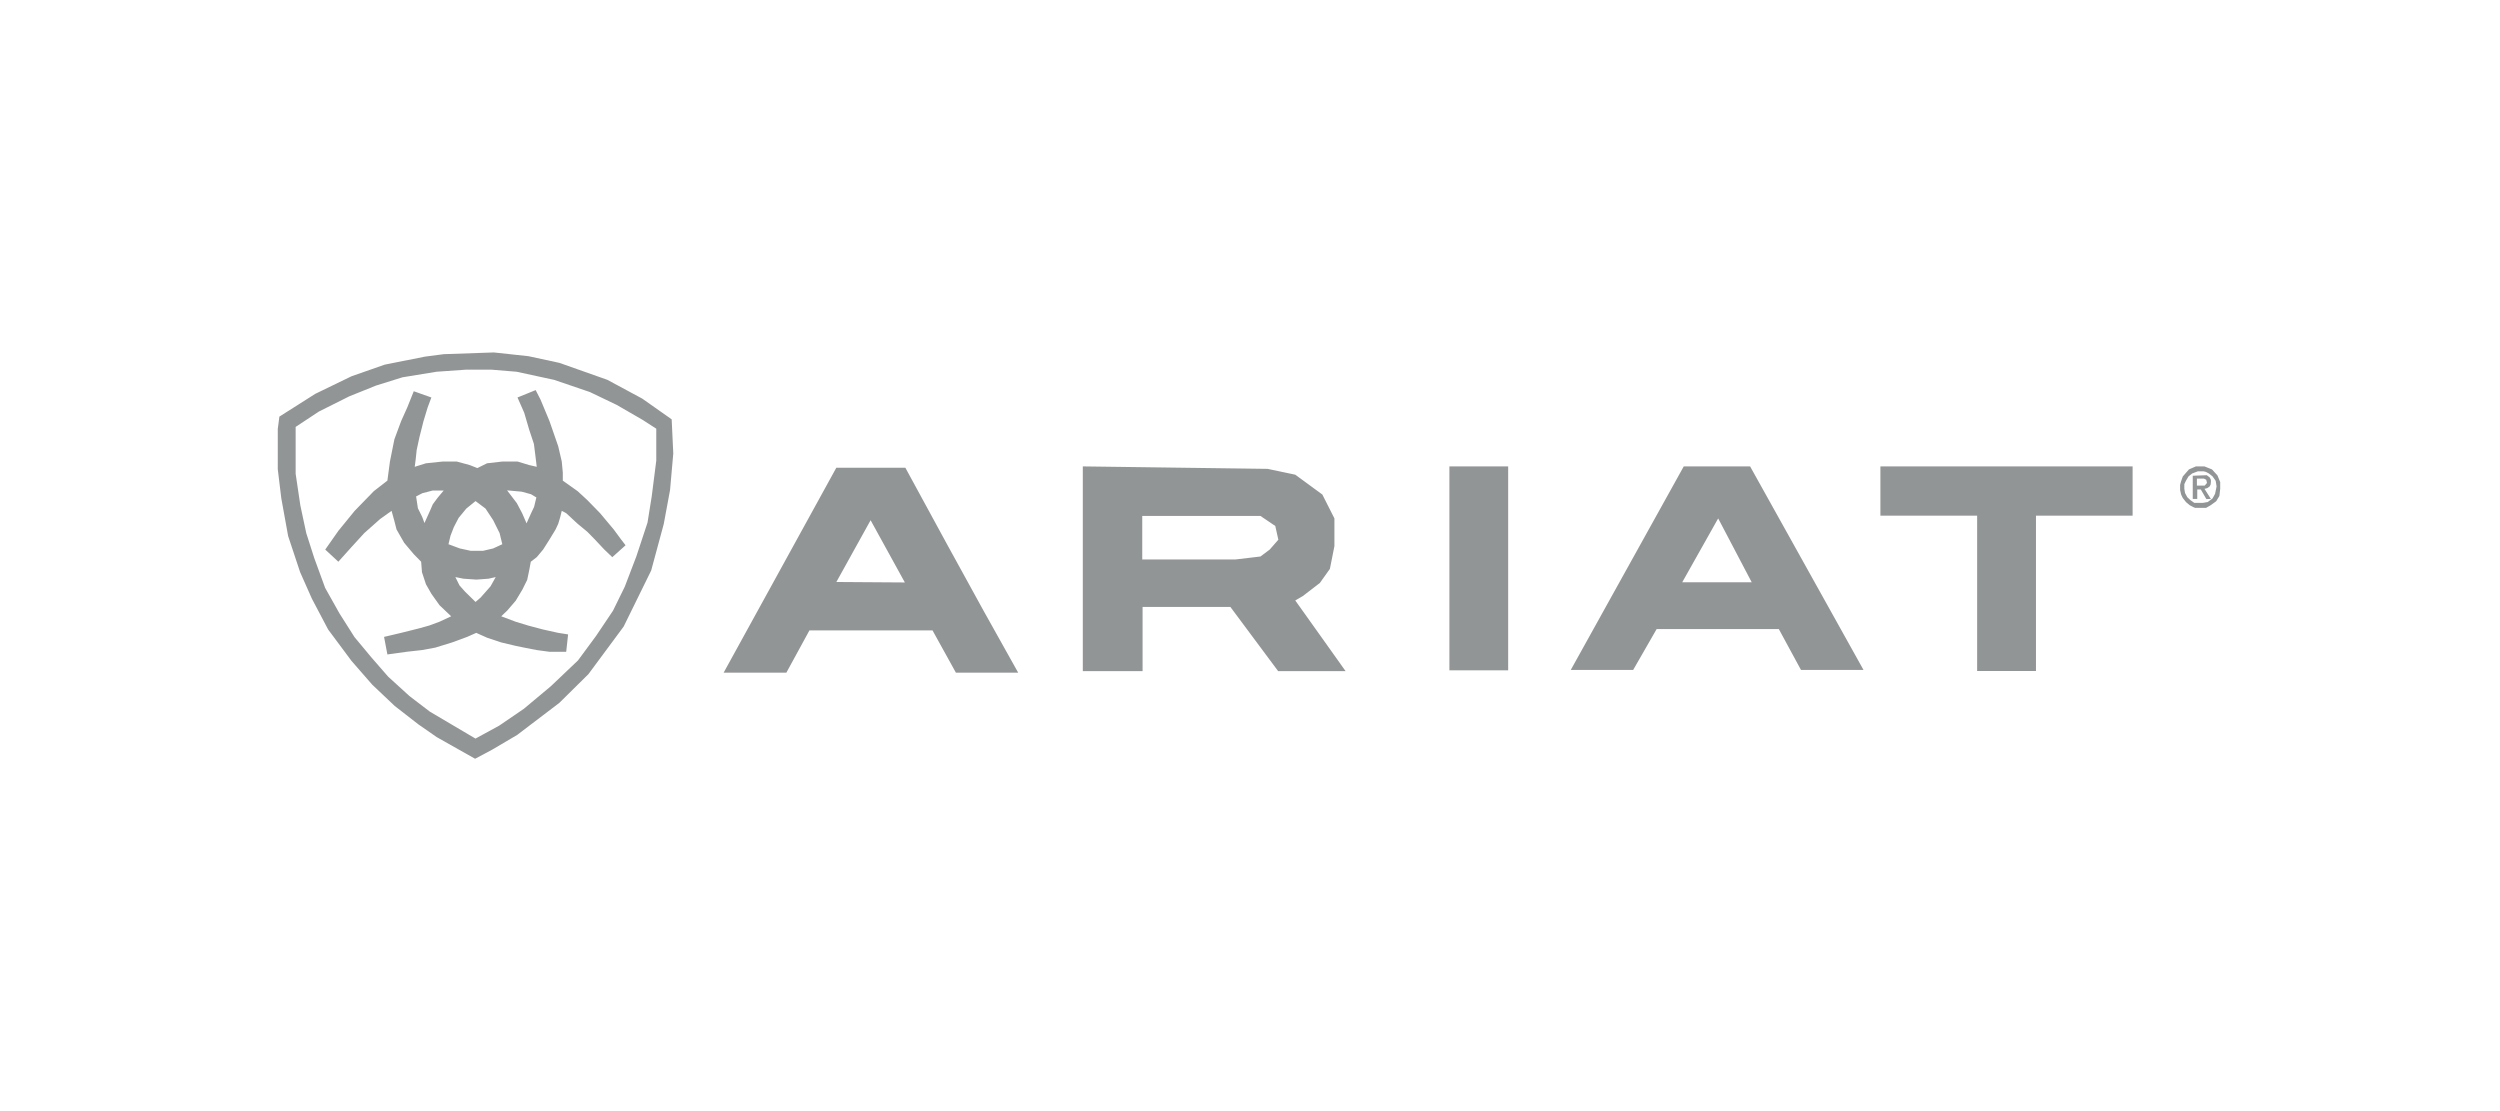 <?xml version="1.0" encoding="UTF-8"?> <svg xmlns="http://www.w3.org/2000/svg" width="180" height="80" viewBox="0 0 180 80" fill="none"><g clip-path="url(#clip0_2316:29186)"><path fill-rule="evenodd" clip-rule="evenodd" d="M34.206 54.631L31.452 53.077L30.128 52.158L28.42 50.83L26.806 49.302L25.309 47.586L23.626 45.325L22.456 43.106L21.607 41.192L20.746 38.599L20.252 35.871L20 33.784V30.882L20.116 29.995L22.706 28.353L25.309 27.091L27.7 26.254L30.59 25.678L31.955 25.5L35.561 25.376L38.054 25.646L40.276 26.126L43.727 27.346L46.243 28.701L48.361 30.193L48.476 32.65L48.244 35.281L47.789 37.735L46.885 41.078L44.903 45.113L42.366 48.539L40.276 50.604L37.235 52.917L35.421 53.985L34.206 54.631V54.631ZM34.235 53.178L35.941 52.246L37.716 51.034L39.661 49.408L41.615 47.551L42.922 45.778L44.134 43.974L44.983 42.243L45.819 40.055L46.621 37.626L46.924 35.736L47.251 33.165V30.865L46.243 30.216L44.398 29.151L42.471 28.227L39.893 27.349L37.197 26.766L35.367 26.615H33.569L31.426 26.766L28.98 27.166L27.083 27.758L25.147 28.537L22.96 29.632L21.287 30.736V34.112L21.623 36.379L22.051 38.385L22.625 40.176L23.411 42.328L24.448 44.176L25.526 45.874L26.744 47.338L27.947 48.718L29.476 50.112L30.948 51.237L34.235 53.178ZM29.791 28.169L31.059 28.619L30.793 29.33L30.492 30.322L30.206 31.453L30 32.406L29.934 33.036L29.861 33.61L30.668 33.357L31.884 33.229H32.883L33.817 33.484L34.37 33.702L35.066 33.357L36.183 33.229H37.259L38.101 33.484L38.645 33.61L38.568 32.97L38.442 31.964L38.101 30.936L37.744 29.719L37.259 28.619L38.568 28.087L38.923 28.782L39.564 30.322L40.193 32.135L40.447 33.229L40.522 34.022V34.605L41.589 35.363L42.285 36.004L43.207 36.95L44.19 38.123L44.721 38.843L45.041 39.259L44.086 40.117L43.513 39.57L42.83 38.843L42.285 38.286L41.589 37.712L40.767 36.95L40.447 36.78L40.331 37.253L40.193 37.712L40.002 38.123L39.564 38.843L39.104 39.57L38.645 40.117L38.218 40.444L38.101 41.072L37.958 41.752L37.611 42.451L37.131 43.252L36.519 43.964L36.088 44.373L37.131 44.765L38.037 45.042L39.104 45.324L40.193 45.566L40.904 45.677L40.767 46.929H39.564L38.645 46.805L37.744 46.629L37.131 46.503L36.088 46.255L35.066 45.914L34.29 45.566L33.636 45.856L32.552 46.255L31.339 46.629L30.382 46.805L29.268 46.929L28.396 47.052L27.892 47.121L27.652 45.856L28.881 45.566L30.148 45.248L30.892 45.042L31.644 44.765L32.483 44.373L31.644 43.574L31.059 42.752L30.668 42.066L30.382 41.199L30.322 40.444L29.791 39.902L29.098 39.079L28.551 38.123L28.396 37.517L28.193 36.78L27.362 37.376L26.227 38.383L25.266 39.435L24.361 40.444L23.417 39.57L24.361 38.222L25.537 36.78L26.915 35.363L27.892 34.605L28.075 33.229L28.396 31.629L28.881 30.322L29.326 29.33L29.791 28.169ZM31.947 35.316H31.161L30.405 35.513L29.959 35.743L30.089 36.595L30.405 37.234L30.561 37.659L30.953 36.791L31.161 36.309L31.52 35.825L31.947 35.316ZM36.51 35.306L37.212 36.225L37.6 36.963L37.912 37.681L38.233 36.964L38.455 36.494L38.618 35.816L38.233 35.585L37.563 35.401L36.51 35.306ZM34.239 36.078L33.576 36.616L33.022 37.288L32.678 37.949L32.437 38.569L32.291 39.184L33.11 39.488L33.89 39.658H34.78L35.507 39.488L36.166 39.184L35.971 38.384L35.507 37.451L34.956 36.616L34.239 36.078H34.239ZM32.786 41.55L33.084 42.149L33.479 42.595L34.239 43.34L34.6 43.029L35.32 42.213L35.691 41.549L35.173 41.667L34.301 41.731L33.369 41.667L32.786 41.549V41.55ZM60.215 33.676H65.186L68.199 39.21L70.839 44.014L73.309 48.431H68.824L67.143 45.391H58.278L56.619 48.431H52.102L60.215 33.676ZM62.684 37.456L60.219 41.903L65.149 41.937L62.684 37.456ZM77.962 33.58L91.269 33.758L93.259 34.178L95.209 35.606L96.078 37.325V39.319L95.753 40.958L95.03 41.974L93.802 42.917L93.259 43.233L94.972 45.636L96.882 48.32H92.025L88.587 43.698H82.266V48.321H77.962V33.58ZM82.242 37.147V40.282H88.946L90.752 40.068L91.419 39.569L92.041 38.858L91.82 37.87L90.752 37.147H82.242ZM104.357 33.58H108.588V48.263H104.357V33.58ZM121.23 33.58H126.008L134.172 48.234H129.67L128.076 45.295H119.277L117.589 48.234H113.096L121.23 33.58ZM123.708 37.325L121.121 41.923H126.123L123.708 37.325ZM135.389 33.58H153.548V37.129H146.59V48.311H142.354V37.129H135.389V33.58ZM157.161 34.305L157.604 33.797L158.106 33.58H158.719L159.261 33.797L159.654 34.224L159.855 34.711V35.196L159.797 35.71L159.567 36.088L159.167 36.378L158.841 36.565H158.043L157.925 36.514L157.663 36.378L157.393 36.152L157.161 35.859L157.042 35.612L156.968 35.282V34.912L157.042 34.642L157.161 34.305V34.305ZM158.238 33.938L157.84 34.089L157.574 34.299L157.385 34.62L157.272 34.858V35.194L157.322 35.496L157.488 35.803L157.71 36.009L157.992 36.208H158.598L158.958 36.146L159.305 35.886L159.485 35.554L159.594 35.025L159.529 34.62L159.305 34.299L159.038 34.089L158.826 33.977L158.666 33.938H158.238ZM157.878 34.253L158.889 34.215L159.097 34.372C159.151 34.464 159.18 34.527 159.185 34.56C159.19 34.594 159.19 34.646 159.185 34.714L159.164 34.892L159.097 35.022L158.917 35.149L158.723 35.195L159.185 35.922L158.858 35.934L158.458 35.242H158.202V35.922H157.878V34.253ZM158.177 34.461V34.962H158.741L158.903 34.772L158.848 34.543L158.687 34.461H158.177Z" fill="#929596"></path></g><defs><clipPath id="clip0_2316:29186"><rect width="140" height="29.248" fill="white" transform="translate(20 25.376)"></rect></clipPath></defs></svg> 
